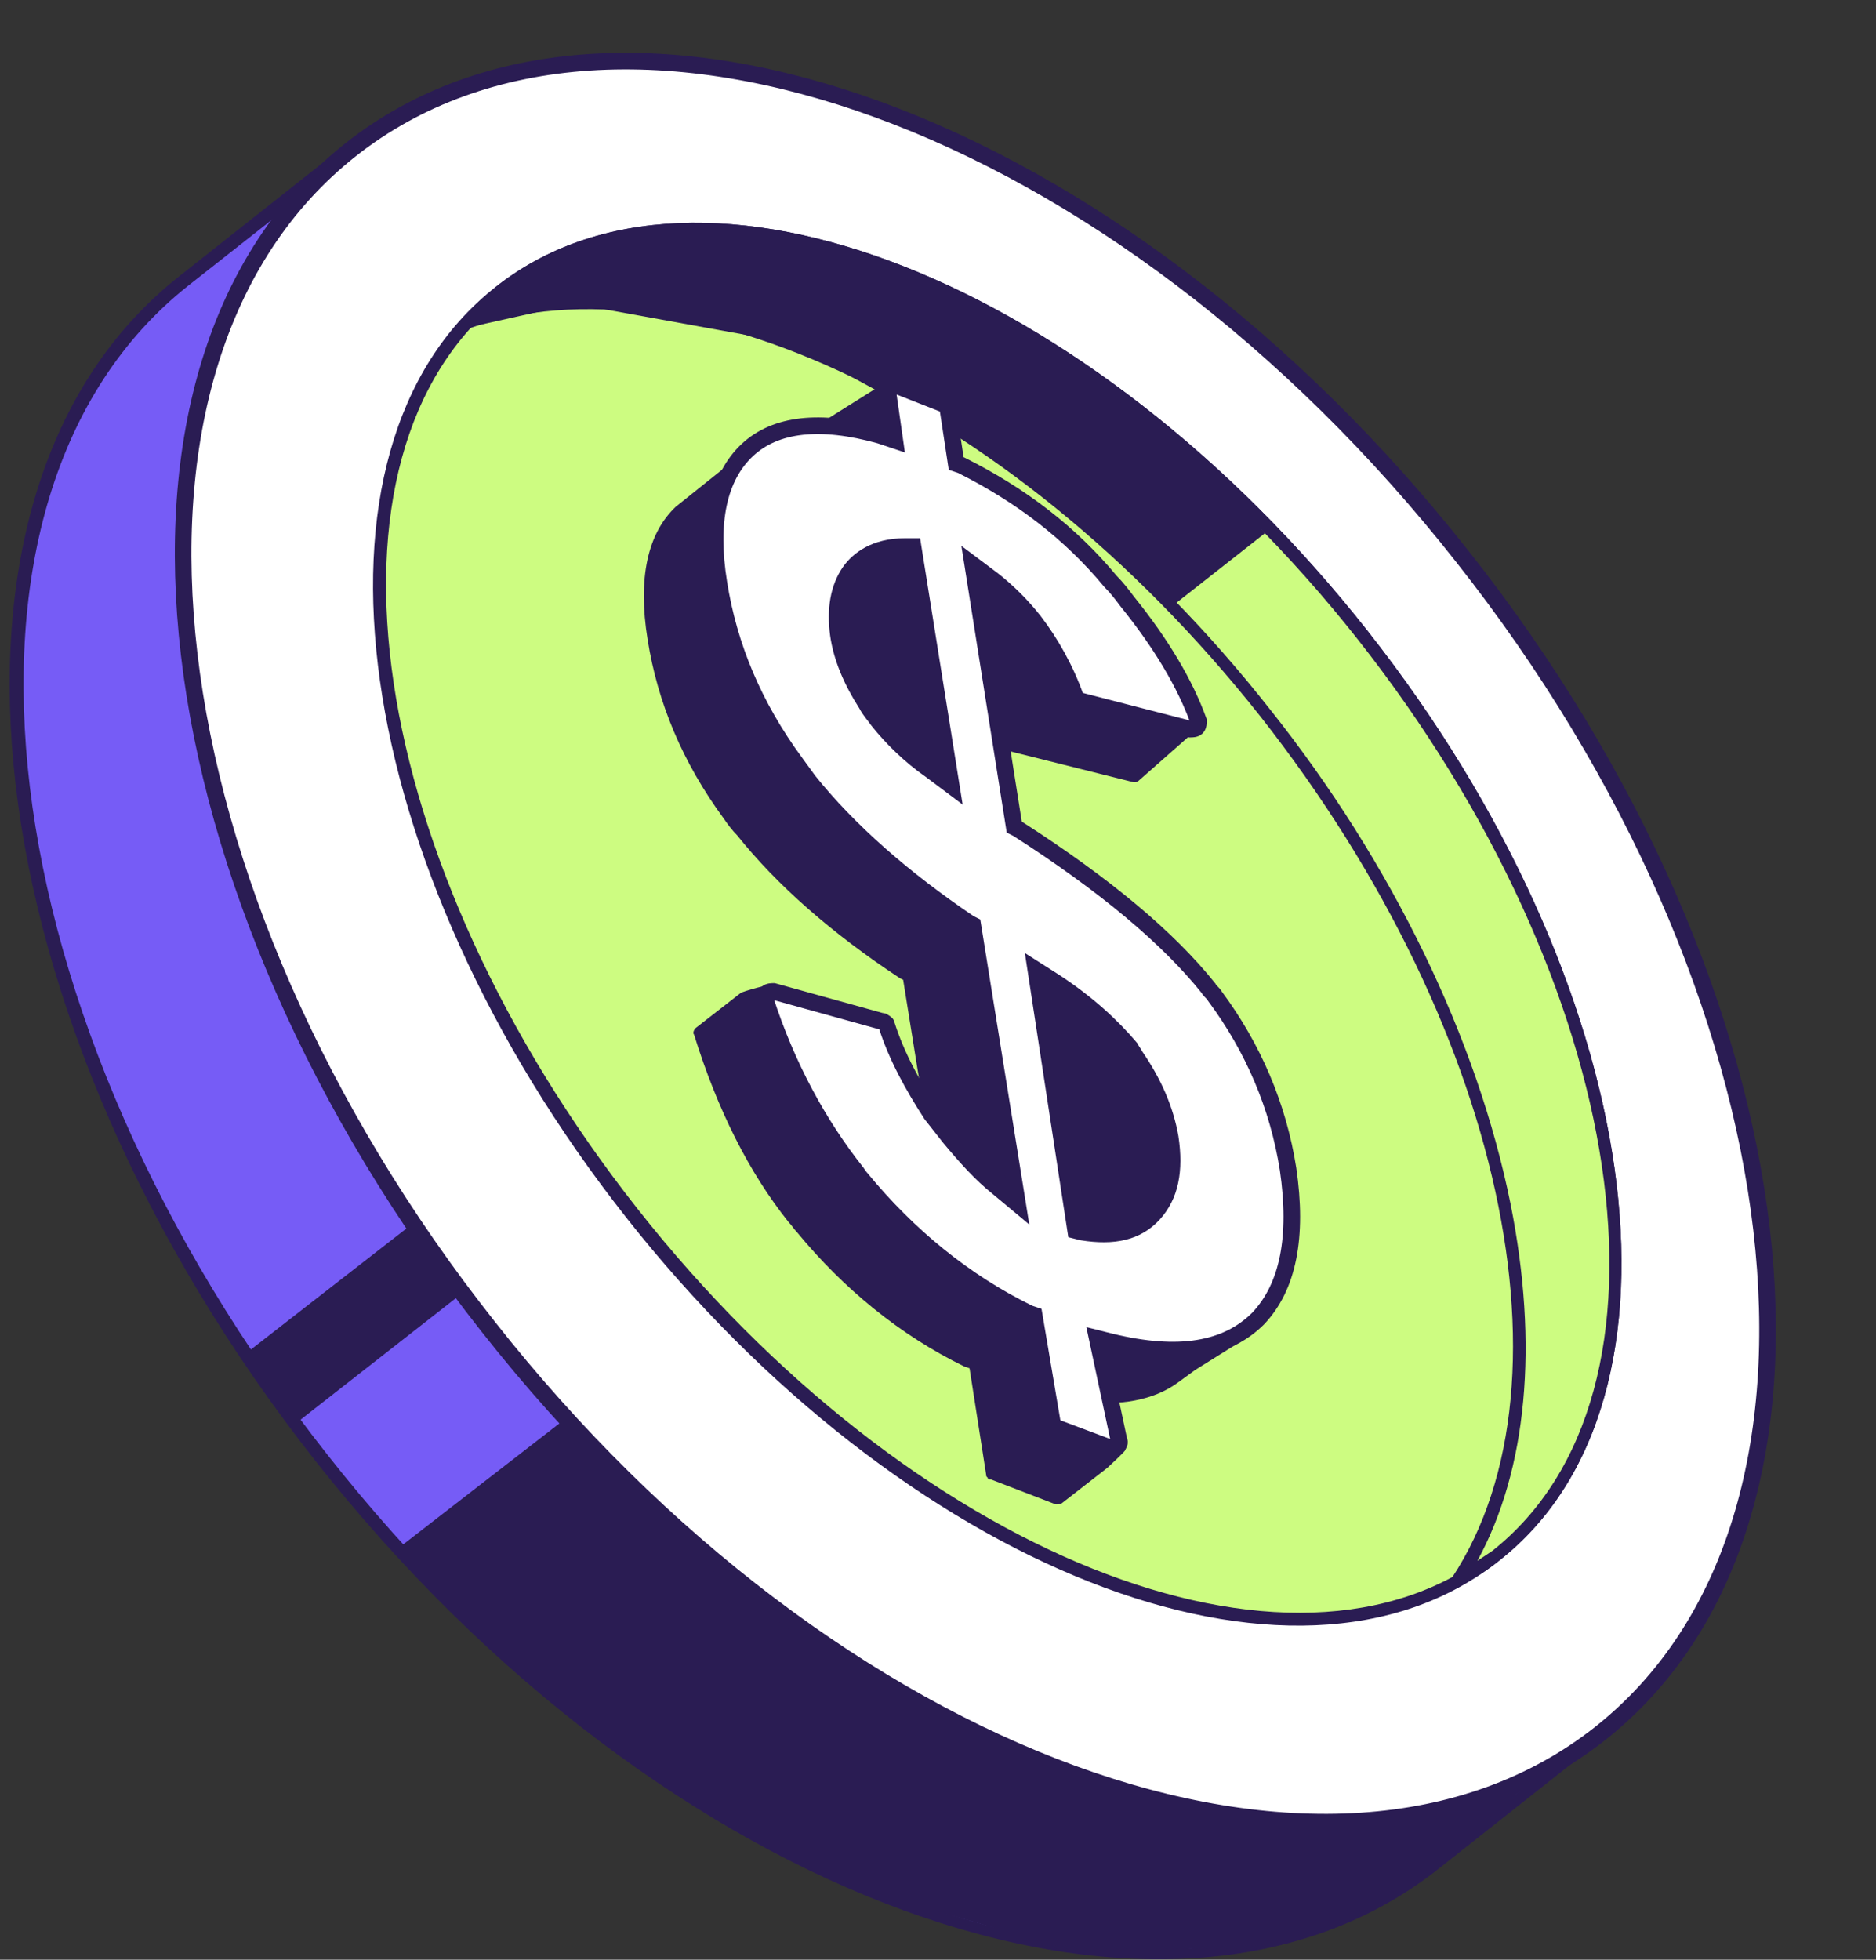 <?xml version="1.0" encoding="UTF-8"?> <svg xmlns="http://www.w3.org/2000/svg" width="113" height="118" viewBox="0 0 113 118" fill="none"><rect x="0" y="0" width="113" height="118" fill="#333333" stroke="none"/> <path d="M19.416 87.786C-1.375 61.497 -5.074 29.711 11.119 16.916L20.815 9.219L22.814 11.818C22.914 11.918 23.014 12.018 23.214 11.918C40.207 9.519 62.298 21.314 78.191 41.406C94.084 61.497 100.482 85.687 94.084 101.68C93.984 101.78 94.084 101.98 94.184 102.08L96.183 104.679L86.487 112.376C70.194 125.07 40.107 114.075 19.416 87.786Z" fill="#765CF6"></path> <path d="M77.791 41.705C93.585 61.697 99.882 85.787 93.685 101.58C93.585 101.88 93.585 102.08 93.785 102.38L95.584 104.679L86.188 112.076C70.195 124.77 40.307 113.775 19.716 87.586C-0.875 61.497 -4.674 29.91 11.319 17.216L20.715 9.819L22.515 12.118C22.715 12.318 22.915 12.418 23.214 12.418C40.107 9.919 61.998 21.714 77.791 41.705ZM78.391 41.206C61.998 20.414 39.807 9.219 23.114 11.618L20.815 8.719L10.82 16.616C-5.573 29.511 -1.875 61.497 19.016 87.986C39.907 114.475 70.195 125.47 86.588 112.575L96.584 104.679L94.284 101.78C100.582 86.186 94.884 61.997 78.391 41.206Z" fill="#2A1C53"></path> <path d="M34.11 85.387L43.006 93.883L44.105 94.783L60.399 104.679C61.098 104.179 63.097 105.278 63.097 106.178L75.992 106.678C76.092 106.678 86.288 102.18 84.189 106.478L93.385 106.378L83.689 114.374L76.392 117.073L65.496 117.673L51.102 113.575L36.809 105.078L23.914 93.283L34.11 85.387Z" fill="#2A1C53"></path> <path d="M14.816 81.489L24.712 73.792L27.811 77.89L17.715 85.787L14.816 81.489Z" fill="#2A1C53"></path> <path d="M29.412 79.889C8.621 53.601 4.922 21.814 21.115 9.019C37.309 -3.775 67.396 7.22 88.087 33.509C108.878 59.798 112.577 91.585 96.384 104.379C80.191 117.174 50.103 106.178 29.412 79.889Z" fill="white" stroke="#2A1C53" stroke-width="1" stroke-miterlimit="10"></path> <path d="M90.206 93.689C102.382 84.076 98.802 59.247 82.21 38.231C65.618 17.216 42.297 7.973 30.121 17.586C17.945 27.199 21.525 52.029 38.117 73.044C54.709 94.059 78.03 103.302 90.206 93.689Z" fill="#CDFC81"></path> <path d="M81.786 38.507C98.18 59.298 101.878 83.888 89.883 93.384C77.888 102.88 54.798 93.584 38.405 72.793C22.012 52.001 18.313 27.412 30.308 17.916C42.303 8.42 65.393 17.716 81.786 38.507ZM82.386 38.007C65.693 16.816 42.103 7.52 29.808 17.316C17.514 27.012 21.012 52.101 37.705 73.292C54.398 94.483 77.988 103.779 90.283 93.984C102.678 84.288 99.079 59.198 82.386 38.007Z" fill="#2A1C53"></path> <path d="M28.113 19.415C28.713 18.715 29.313 18.116 30.012 17.616C42.107 8.02 65.498 17.316 82.091 38.307C98.683 59.298 102.282 84.088 90.087 93.684C89.487 94.184 88.688 94.683 87.888 95.083C95.485 83.288 90.687 61.297 76.193 42.905C61.699 24.613 41.408 14.817 28.113 19.415Z" fill="#CDFC81"></path> <path d="M81.791 38.507C98.184 59.298 101.882 83.888 89.888 93.384C89.588 93.584 89.288 93.784 88.988 93.984C91.987 88.486 92.686 80.989 90.987 72.493C88.988 62.597 83.89 52.001 76.493 42.705C69.096 33.309 60 25.912 50.904 21.714C43.007 18.116 35.61 17.016 29.513 18.715C29.813 18.515 30.013 18.216 30.312 18.016C42.208 8.52 65.398 17.716 81.791 38.507ZM82.391 38.007C65.698 16.816 42.108 7.52 29.813 17.316C28.713 18.216 27.814 19.215 26.914 20.315C39.809 14.517 60.7 23.913 75.893 43.105C91.087 62.397 95.385 84.787 86.689 96.083C87.988 95.483 89.188 94.883 90.287 93.984C102.682 84.288 99.084 59.198 82.391 38.007Z" fill="#2A1C53"></path> <path d="M70.593 36.508L60.397 27.611C60.397 27.611 60.397 27.611 60.297 27.611L47.503 20.614H47.403L34.708 18.315C34.608 18.315 34.608 18.315 34.508 18.315L28.211 19.715L32.309 15.916L41.305 13.917L51.101 15.416L63.196 21.114L74.991 30.61L76.191 32.109" fill="#2A1C53"></path> <path d="M75.89 31.41L70.692 35.508L60.696 26.812L60.596 26.712L47.802 19.715C47.702 19.715 47.702 19.615 47.602 19.615L34.907 17.316C34.807 17.316 34.707 17.316 34.607 17.316L29.609 18.415L32.608 15.617L41.504 13.717L51.2 15.217L63.295 20.914L75.09 30.31L75.89 31.41Z" fill="#2A1C53"></path> <path d="M63.996 66.395C62.896 64.996 61.397 63.697 59.398 62.397C59.298 62.297 59.098 62.297 58.998 62.397C58.898 62.497 58.798 62.597 58.798 62.797L60.997 76.791C60.997 76.891 60.997 76.891 61.097 76.991C61.197 77.091 61.197 77.091 61.297 77.091C63.096 77.391 64.396 77.091 65.395 76.091C66.295 75.092 66.594 73.592 66.295 71.693C65.995 69.994 65.295 68.395 64.196 66.895C64.296 66.695 64.196 66.495 63.996 66.395ZM50.801 36.408C50.701 36.308 50.601 36.308 50.501 36.308C49.102 36.308 48.102 36.708 47.403 37.708C46.703 38.607 46.503 39.907 46.803 41.306C47.003 42.605 47.603 44.005 48.502 45.404C48.702 45.704 48.902 46.004 49.202 46.404C50.002 47.403 51.101 48.503 52.301 49.403C52.401 49.502 52.6 49.502 52.7 49.403C52.8 49.303 52.9 49.203 52.9 49.003L50.901 36.608C50.801 36.508 50.801 36.508 50.801 36.408Z" fill="#CDFC81"></path> <path d="M48.804 46.604C49.603 47.703 50.703 48.703 52.002 49.702C52.202 49.902 52.602 49.902 52.902 49.802C53.202 49.602 53.302 49.303 53.302 49.003L51.303 36.608C51.303 36.508 51.203 36.308 51.103 36.208C51.003 36.008 50.803 35.908 50.503 35.908C49.004 35.908 47.804 36.408 47.105 37.408C46.405 38.407 46.105 39.707 46.405 41.306C46.605 42.705 47.204 44.105 48.204 45.504C48.304 45.904 48.504 46.304 48.804 46.604ZM60.899 77.191C60.999 77.291 61.199 77.391 61.398 77.491C63.298 77.891 64.797 77.491 65.797 76.291C66.796 75.192 67.196 73.592 66.796 71.593C66.496 69.894 65.797 68.195 64.697 66.595C64.597 66.395 64.497 66.295 64.397 66.195C63.298 64.796 61.698 63.397 59.699 62.097C59.399 61.897 59.099 61.897 58.9 62.097C58.6 62.297 58.5 62.597 58.6 62.897L60.799 76.891C60.699 76.991 60.799 77.091 60.899 77.191ZM49.404 46.104C49.204 45.804 48.904 45.504 48.704 45.204C47.804 43.805 47.304 42.505 47.005 41.306C46.805 39.907 47.005 38.807 47.604 37.907C48.204 37.108 49.104 36.608 50.403 36.708L52.402 49.103C51.203 48.103 50.203 47.103 49.404 46.104Z" fill="#2A1C53"></path> <path d="M59.399 88.786C59.399 88.886 59.399 88.886 59.499 88.986C59.499 89.086 59.599 89.086 59.699 89.086L63.597 90.585C63.697 90.585 63.897 90.585 63.997 90.485L66.696 88.386C66.796 88.286 67.796 87.386 67.796 87.286C67.796 87.186 67.496 86.887 67.396 86.787L63.597 84.188L65.097 84.388C67.496 84.688 69.495 84.288 70.894 83.288L71.994 82.488L75.192 80.489C75.292 80.389 74.793 80.189 74.793 79.99L73.793 76.491C73.793 75.591 73.693 74.592 73.493 73.592C72.893 69.794 71.394 66.295 69.095 63.197C68.995 62.997 68.795 62.797 68.695 62.597C66.296 59.598 62.498 56.4 57.2 53.001L58.1 53.101L56.5 38.107L55.701 38.007C56.6 38.707 57.5 39.607 58.2 40.506C59.199 41.806 59.799 43.305 60.399 45.004C60.399 45.004 60.399 45.104 60.499 45.104C60.599 45.204 60.599 45.204 60.699 45.204L68.295 47.103C68.395 47.103 68.495 47.103 68.595 47.003L71.994 44.005C72.094 43.905 71.794 43.805 71.794 43.705C71.794 43.605 71.794 43.705 71.794 43.605C71.794 43.605 71.394 43.105 70.994 43.705L65.297 40.806C65.197 40.706 65.097 40.706 64.997 40.806C64.897 40.806 64.797 40.906 64.797 41.006L64.197 40.206C63.797 39.606 63.397 39.107 63.098 38.707C62.998 38.507 62.798 38.307 62.698 38.207C60.299 35.308 57.3 33.009 53.702 31.21L53.402 31.11L52.902 28.111L54.101 28.411C54.201 28.411 54.301 28.411 54.401 28.311L55.101 27.712C55.201 27.612 55.201 27.512 55.201 27.412C55.201 27.312 55.201 27.212 55.101 27.112L53.302 24.513C53.202 24.413 53.402 23.014 53.202 23.113L48.104 26.312C48.004 26.412 47.904 26.512 47.904 26.712C47.904 26.812 47.904 26.812 48.004 26.912C48.104 27.012 48.104 27.012 48.204 27.012L49.303 27.312L49.703 29.711L48.803 29.411C47.804 29.111 46.705 28.911 45.605 28.911H45.205L44.805 27.811C44.805 27.811 44.805 27.712 44.705 27.712C44.705 27.612 44.605 27.612 44.505 27.612C44.406 27.612 44.306 27.612 44.206 27.712L40.707 30.51C39.008 32.11 38.408 34.809 39.008 38.507C39.608 42.305 41.107 45.904 43.606 49.303C43.806 49.602 44.106 50.002 44.406 50.302C46.804 53.301 50.103 56.2 54.201 58.898L54.401 58.998L57.1 75.791L55.901 74.792C54.901 73.992 54.001 72.993 53.002 71.793C52.602 71.393 52.302 70.893 52.002 70.394C51.303 69.394 50.703 68.195 50.003 66.695L49.803 66.095L50.103 65.995C50.203 65.995 50.303 65.796 50.303 65.695C50.303 65.596 50.303 65.496 50.203 65.396L46.605 59.298C46.505 59.198 44.705 59.698 44.605 59.798L41.907 61.897C41.807 61.997 41.706 62.197 41.806 62.297C43.206 66.795 45.105 70.594 47.504 73.592C47.704 73.792 47.804 73.992 48.004 74.192C50.803 77.591 54.201 80.389 58.1 82.288L58.4 82.388L59.399 88.786ZM49.903 37.507C49.903 37.407 49.903 37.407 49.903 37.507C49.703 37.407 49.603 37.307 49.503 37.407C48.904 37.507 48.404 37.807 48.104 38.307C47.604 39.007 47.404 40.006 47.604 41.206C47.804 42.405 48.304 43.605 49.203 44.904C49.403 45.204 49.603 45.504 49.803 45.804C50.103 46.104 50.403 46.504 50.703 46.803C50.803 46.904 51.003 47.003 51.103 46.904C51.303 46.803 51.303 46.704 51.303 46.504L49.903 37.707C50.003 37.607 50.003 37.507 49.903 37.507Z" fill="#2A1C53"></path> <path d="M63.392 85.686C63.392 85.787 63.392 85.787 63.492 85.886C63.492 85.986 63.592 85.986 63.692 85.986L66.891 87.186C66.991 87.286 67.191 87.186 67.291 87.086C67.391 86.986 67.491 86.886 67.391 86.686L66.091 80.589L66.891 80.789C70.989 81.788 73.888 81.288 75.787 79.389C77.586 77.49 78.186 74.491 77.586 70.393C76.987 66.595 75.487 63.096 73.188 59.997C73.088 59.797 72.888 59.697 72.788 59.498C70.389 56.499 66.591 53.3 61.293 49.902L61.093 49.802L58.594 34.008L59.794 34.908C60.693 35.608 61.593 36.507 62.293 37.407C63.292 38.706 64.192 40.306 64.792 42.005C64.792 42.005 64.792 42.105 64.892 42.105C64.992 42.205 64.992 42.205 65.091 42.205L71.689 43.904C71.789 43.904 71.989 43.904 72.089 43.804C72.189 43.704 72.189 43.504 72.189 43.404C71.389 41.205 69.99 38.806 67.89 36.207C67.591 35.808 67.291 35.408 66.891 35.008C64.492 32.109 61.493 29.81 57.895 28.011L57.595 27.911L57.095 24.612C57.095 24.512 57.095 24.512 56.995 24.412C56.995 24.312 56.895 24.312 56.795 24.312L53.996 23.213C53.896 23.213 53.696 23.213 53.596 23.313C53.496 23.413 53.397 23.513 53.496 23.713L53.896 26.512L52.997 26.212C49.398 25.212 46.699 25.512 45 27.111C43.301 28.711 42.701 31.409 43.301 35.108C43.9 38.906 45.4 42.505 47.899 45.903C48.199 46.303 48.399 46.603 48.698 47.003C51.097 50.002 54.396 52.9 58.394 55.599L58.594 55.699L61.293 72.492L60.094 71.493C59.094 70.693 58.194 69.693 57.195 68.494C56.795 67.994 56.495 67.594 56.095 67.094C54.996 65.395 53.996 63.596 53.397 61.697C53.397 61.697 53.396 61.597 53.297 61.597C53.197 61.497 53.197 61.497 53.097 61.497L46.599 59.697C46.499 59.697 46.3 59.697 46.2 59.797C46.099 59.897 46.1 60.097 46.1 60.197C47.399 64.196 49.298 67.694 51.597 70.593C51.597 70.593 51.797 70.893 51.897 70.993C54.696 74.391 58.094 77.19 61.993 79.089L62.293 79.189L63.392 85.686ZM62.393 58.398L63.492 59.098C65.491 60.397 66.991 61.797 68.09 63.096C68.19 63.296 68.29 63.396 68.39 63.596C69.49 65.195 70.189 66.794 70.489 68.494C70.789 70.493 70.489 71.992 69.49 73.092C68.49 74.191 67.091 74.491 65.192 74.191L64.792 74.091L62.393 58.398ZM52.897 43.404C52.697 43.105 52.397 42.805 52.197 42.405C51.297 41.005 50.698 39.606 50.498 38.207C50.298 36.707 50.498 35.408 51.197 34.408C51.697 33.709 52.697 32.909 54.496 32.909H54.996L57.295 47.303L56.095 46.403C54.796 45.504 53.696 44.404 52.897 43.404Z" fill="white" stroke="#2A1C53" stroke-width="1" stroke-miterlimit="10"></path> </svg> 